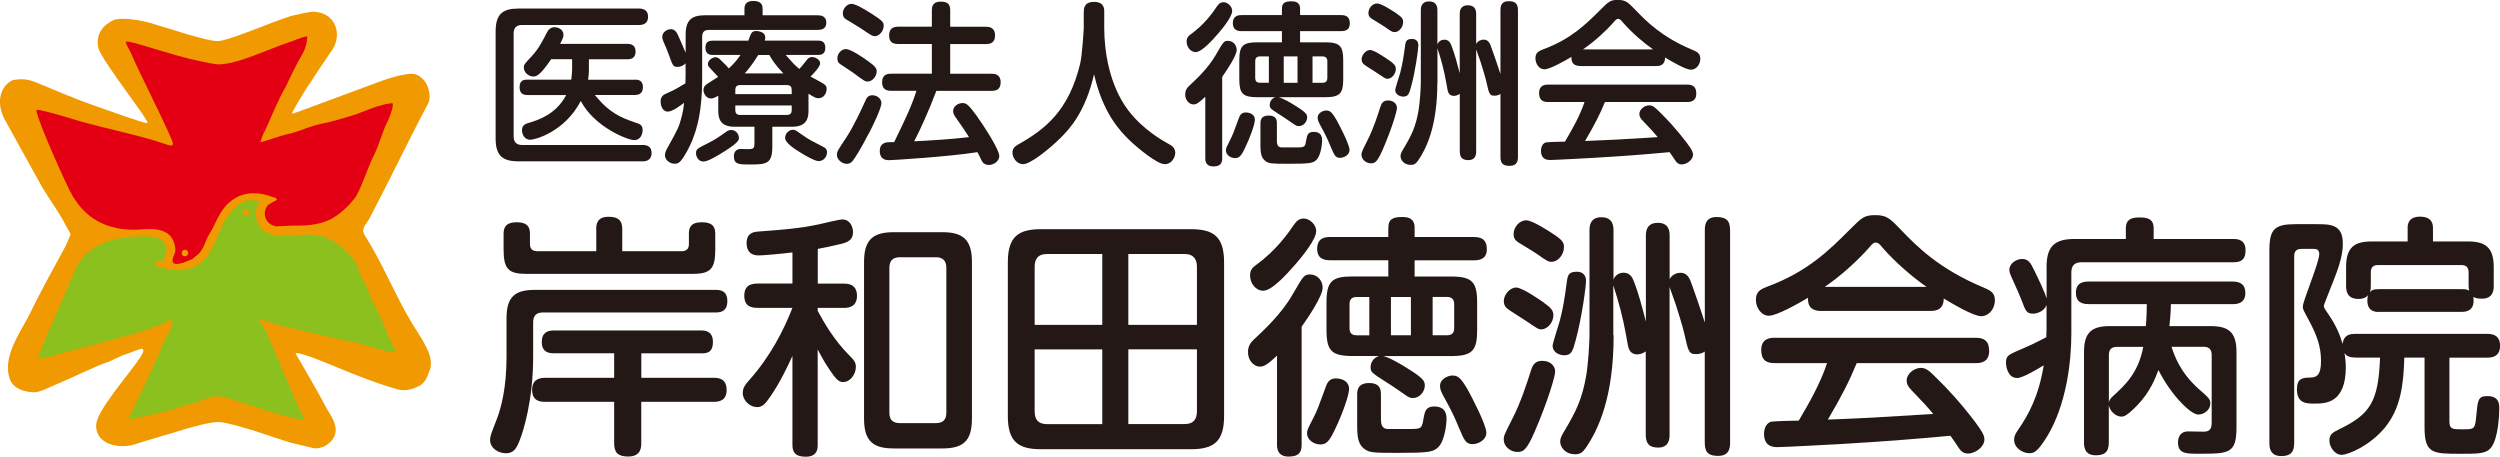 <?xml version="1.0" encoding="UTF-8"?>
<svg id="_レイヤー_2" data-name="レイヤー_2" xmlns="http://www.w3.org/2000/svg" viewBox="0 0 383 69.98">
  <defs>
    <style>
      .cls-1 {
        fill: #231815;
      }

      .cls-2 {
        fill: #f19900;
      }

      .cls-2, .cls-3, .cls-4 {
        fill-rule: evenodd;
      }

      .cls-3 {
        fill: #8bc01f;
      }

      .cls-4 {
        fill: #e30012;
      }
    </style>
  </defs>
  <g id="_レイヤー_2-2" data-name="レイヤー_2">
    <g>
      <g>
        <path class="cls-1" d="M77.6,48.72c0-3.34,1.4-4.31,4.31-4.31h27.74c.5,0,1.78,0,1.78,1.71,0,1.55-.97,1.75-1.78,1.75h-26.46c-.97,0-1.51.43-1.51,1.51v5.28c0,6.79-1.55,11.45-1.98,12.57-.54,1.51-1.01,2.21-2.21,2.21-1.01,0-2.41-.66-2.41-2.06,0-.54.12-.81,1.05-3.22.58-1.51,1.47-4.58,1.47-9.51v-5.94ZM91.34,35.07c0-.78.19-1.86,1.86-1.86,1.36,0,2.13.43,2.13,1.86v3.41h9.12c.74,0,1.09-.39,1.09-1.09v-1.63c0-.82.23-1.71,1.98-1.71,1.98,0,2.06,1.05,2.06,1.9v2.25c0,2.99-.7,3.76-3.53,3.76h-25.37c-2.79,0-3.53-.74-3.53-3.76v-2.25c0-.78.04-1.9,2.02-1.9,1.4,0,2.02.54,2.02,1.71v1.63c0,.5.19,1.09,1.08,1.09h9.08v-3.41ZM98.24,57.88h11.1c.54,0,1.98,0,1.98,1.86,0,1.63-1.13,1.82-1.98,1.82h-11.1v6.32c0,.58,0,2.06-1.98,2.06-1.63,0-2.17-.62-2.17-2.06v-6.32h-10.55c-.58,0-2.02,0-2.02-1.82,0-1.63,1.13-1.86,2.02-1.86h10.55v-3.76h-9.27c-.46,0-1.82,0-1.82-1.71,0-1.47.89-1.78,1.82-1.78h22.62c.5,0,1.78.04,1.78,1.75s-1.01,1.75-1.78,1.75h-9.19v3.76Z"/>
        <path class="cls-1" d="M125.27,43.45h3.96c.54,0,2.06,0,2.06,1.86,0,1.75-1.32,1.86-2.06,1.86h-3.96v.46c.93,1.67,2.41,4.42,5.04,7.02.5.5.81.86.81,1.55,0,1.12-.85,2.33-1.94,2.33-.62,0-1.01-.27-2.13-1.94-.85-1.24-1.67-2.83-1.78-3.07v14.63c0,.5,0,1.82-1.82,1.82-1.67,0-2.05-.74-2.05-1.82v-13.62c-.74,1.63-1.94,4.15-3.38,6.21-.74,1.09-1.2,1.63-2.02,1.63-1.13,0-2.21-1.01-2.21-2.17,0-.82.43-1.32.97-1.94,3.3-3.69,5.36-7.8,6.64-11.1h-5.36c-.89,0-2.02-.19-2.02-1.86,0-1.36.74-1.86,2.02-1.86h5.36v-4.77c-1.79.23-4.54.46-5.16.46-1.82,0-1.86-1.43-1.86-1.94,0-1.55,1.2-1.67,1.71-1.71,3.53-.27,6.32-.46,9.39-1.12.58-.12,3.07-.74,3.57-.74,1.2,0,1.63,1.16,1.63,1.94,0,1.24-.85,1.55-1.75,1.79-1.28.31-2.91.66-3.65.78v5.31ZM148.9,64.16c0,3.53-1.47,4.54-4.54,4.54h-7.45c-2.99,0-4.54-.97-4.54-4.54v-24.05c0-3.41,1.4-4.54,4.54-4.54h7.45c3.1,0,4.54,1.09,4.54,4.54v24.05ZM144.98,41.04c0-1.09-.54-1.63-1.59-1.63h-5.55c-1.09,0-1.59.58-1.59,1.63v22.19c0,1.01.46,1.59,1.59,1.59h5.55c1.01,0,1.59-.47,1.59-1.59v-22.19Z"/>
        <path class="cls-1" d="M187.53,63.74c0,3.84-1.51,5.08-5.08,5.08h-22.97c-3.49,0-5.08-1.16-5.08-5.08v-23.55c0-3.92,1.59-5.08,5.08-5.08h22.97c3.49,0,5.08,1.16,5.08,5.08v23.55ZM168.87,49.77v-10.86h-8.42c-1.59,0-1.94.93-1.94,1.98v8.88h10.36ZM168.87,53.53h-10.36v9.47c0,1.24.5,1.98,1.94,1.98h8.42v-11.44ZM172.86,49.77h10.51v-8.88c0-1.09-.43-1.98-1.94-1.98h-8.57v10.86ZM172.86,53.53v11.44h8.57c1.52,0,1.94-.85,1.94-1.98v-9.47h-10.51Z"/>
        <path class="cls-1" d="M195.66,54.46c-1.28,1.2-1.9,1.71-2.64,1.71-.85,0-1.83-.85-1.83-2.25,0-.74.31-1.36.85-1.86,1.51-1.4,4.27-3.96,5.94-6.87,1.75-3.03,1.82-3.14,2.75-3.14,1.09,0,1.9.93,1.9,2.02,0,1.28-2.17,4.5-3.22,5.98v18.08c0,.93-.23,1.82-1.98,1.82s-1.79-1.32-1.79-1.82v-13.66ZM201.64,35.42c0,1.2-2.02,3.76-3.22,5.12-1.28,1.47-3.57,4-4.89,4-1.17,0-2.02-1.16-2.02-2.33,0-.93.47-1.28.89-1.59,3.14-2.29,4.85-4.77,5.9-6.28.58-.86,1.17-.86,1.48-.86.74,0,1.86.82,1.86,1.94ZM206.68,59.55c0,1.05-1.12,4.11-2.17,6.25-.89,1.9-1.36,2.29-2.25,2.29-.97,0-2.02-.7-2.02-1.71,0-.5.08-.62,1.01-2.44.58-1.16.7-1.51,1.78-4.46.23-.7.54-1.51,1.59-1.51,1.17,0,2.06.58,2.06,1.59ZM211.88,54.54c1.01.23,2.87,1.32,3.88,1.98,2.44,1.51,2.52,1.94,2.52,2.56,0,.93-.81,1.9-1.82,1.9-.27,0-.5-.04-.93-.31-.42-.31-2.52-1.75-2.99-2.02-2.48-1.59-2.56-1.63-2.56-2.44,0-.54.35-1.4,1.28-1.67h-4.04c-3.22,0-4-.78-4-4v-4.19c0-3.26.82-4,4-4h5.47v-2.48h-8.92c-1.01,0-1.98-.27-1.98-1.78,0-1.75,1.4-1.78,1.98-1.78h8.92v-1.4c0-1.32.66-1.67,2.17-1.67,1.63,0,1.86.89,1.86,1.67v1.4h9.08c1.59,0,1.98.78,1.98,1.9,0,1.59-1.32,1.67-1.98,1.67h-9.08v2.48h5.55c3.26,0,4.03.82,4.03,4v4.19c0,3.18-.74,4-4.03,4h-10.4ZM209.78,45.5h-1.94c-.89,0-1.09.51-1.09,1.09v3.69c0,.66.27,1.09,1.09,1.09h1.94v-5.86ZM211.57,64.36c0,.97.39,1.36,1.08,1.36h3.53c1.67,0,1.67-.16,1.94-1.82.16-.81.31-1.63,1.59-1.63,1.9,0,1.9,1.43,1.9,1.98,0,.39-.19,3.26-1.32,4.31-.74.7-1.55.82-6.25.82-3.69,0-4.27-.04-5.04-.62-.81-.62-1.08-1.55-1.08-3.41v-4.89c0-.54,0-1.78,1.82-1.78,1.67,0,1.82.97,1.82,1.75v3.96ZM216.15,45.5h-3.06v5.86h3.06v-5.86ZM219.48,45.5v5.86h2.21c.74,0,1.09-.35,1.09-1.09v-3.69c0-.66-.31-1.09-1.09-1.09h-2.21ZM224.88,59.74c.58,1.05,2.83,5.35,2.83,6.56,0,1.05-1.17,1.74-2.1,1.74-1.05,0-1.28-.58-2.09-2.48-.82-1.98-1.13-2.6-2.45-5-.23-.46-.46-.89-.46-1.44,0-1.09,1.28-1.59,1.86-1.59.82,0,1.24.19,2.41,2.21Z"/>
        <path class="cls-1" d="M236.54,46.39c.97.7,1.44,1.12,1.44,1.9,0,1.09-.89,2.17-1.86,2.17-.46,0-.62-.15-2.37-1.32-.43-.31-2.48-1.55-2.83-1.86-.31-.23-.54-.62-.54-1.13,0-.97.89-2.1,1.9-2.1s4.07,2.21,4.27,2.33ZM238.25,56.91c0,.74-1.13,4.58-3.14,9.23-1.24,2.87-1.78,3.1-2.64,3.1-1.09,0-2.1-.85-2.1-1.9,0-.54.08-.74,1.28-3.1,1.36-2.64,2.29-5.59,2.91-7.53.27-.89.7-1.43,1.71-1.43,1.36,0,1.98.89,1.98,1.63ZM238.13,35.96c1.32.89,1.47,1.28,1.47,1.9,0,1.12-.89,2.25-1.9,2.25-.5,0-.7-.12-2.29-1.24-.43-.31-2.48-1.51-2.87-1.78-.5-.35-.66-.74-.66-1.2,0-1.09.89-2.14,1.94-2.14.93,0,3.38,1.59,4.31,2.21ZM242.98,42.98c0,.93-.66,5.78-1.59,9.16-.43,1.59-.62,2.29-1.74,2.29-.82,0-1.79-.5-1.79-1.44,0-.46.93-3.18,1.09-3.8.58-2.25.74-3.45,1.12-6.24.15-1.09.54-1.32,1.59-1.32.74,0,1.32.5,1.32,1.36ZM247.21,51.36c0,9.62-2.41,14.55-4.27,17.26-.5.7-.85.97-1.63.97-1.59,0-2.29-1.16-2.29-1.94,0-.43.15-.82.62-1.59,1.86-3.1,2.75-4.97,3.37-8.53.31-1.82.5-5.08.5-6.21v-16.02c0-.5,0-2.02,1.82-2.02s1.86,1.44,1.86,2.02v7.53c.27-.7.89-1.05,1.51-1.05.89,0,1.32.54,1.59,1.28.74,1.86,1.32,4.11,1.86,6.21v-13.15c0-.5,0-1.98,1.82-1.98,1.55,0,1.82,1.01,1.82,1.98v6.64c.43-.82,1.28-.97,1.67-.97.35,0,1.05.08,1.51,1.2.31.78,1.82,5.16,2.21,6.44v-14.2c0-.74.12-1.98,1.78-1.98,1.32,0,2.09.39,2.09,1.98v32.63c0,.81-.15,1.98-1.82,1.98-1.28,0-2.06-.35-2.06-1.98v-14c-.39.27-.85.39-1.32.39-1.13,0-1.2-.39-1.82-3.18-.31-1.32-1.09-3.72-1.28-4.35-.15-.43-.85-2.37-.97-2.75v22.62c0,.58-.04,1.98-1.75,1.98-1.36,0-1.9-.62-1.9-1.98v-12.76c-.58.43-1.09.46-1.32.46-1.13,0-1.32-.97-1.4-1.32-.5-2.79-.85-4.65-1.63-7.25-.11-.31-.58-1.86-.62-2.02v7.68Z"/>
        <path class="cls-1" d="M279.01,47.64c-1.09,0-2.1-.35-2.02-2.02-1.51.89-4.77,2.75-6.01,2.75-1.09,0-1.98-1.16-1.98-2.45s.78-1.63,1.78-2.02c6.09-2.25,9.43-5.55,12.49-8.61,2.02-2.02,2.33-2.33,4.04-2.33s2.21.46,3.99,2.33c2.29,2.37,5.7,5.9,12.61,8.77,1.01.43,1.71.78,1.71,1.94,0,1.28-.89,2.44-2.1,2.44s-4.38-1.9-5.74-2.71c0,1.78-1.28,1.9-1.98,1.9h-16.8ZM284.45,55.63c-1.16,2.79-2.21,4.89-4.42,8.65,6.09-.23,7.1-.31,16.14-.86-1.01-1.2-1.09-1.32-3.22-3.53-.7-.7-.85-1.12-.85-1.63,0-.97,1.13-1.9,2.17-1.9.85,0,1.32.47,2.56,1.71,1.16,1.13,3.34,3.37,5.78,6.6,1.08,1.47,1.4,2.02,1.4,2.68,0,1.09-1.36,2.13-2.52,2.13-.7,0-1.09-.39-1.32-.74-.19-.27-1.12-1.67-1.36-1.98-6.95.62-9.35.82-17.03,1.28-1.44.08-8.46.46-9.47.46-.54,0-2.06,0-2.06-2.05,0-.46.15-1.51,1.01-1.82.39-.12,3.61-.19,4.31-.19,1.67-2.83,3.3-5.7,4.34-8.81h-8.07c-1.2,0-2.02-.43-2.02-2.02,0-1.86,1.55-1.86,2.02-1.86h30.88c1.24,0,2.02.47,2.02,2.02,0,1.86-1.55,1.86-2.02,1.86h-18.27ZM295.15,43.95c-2.06-1.43-4.69-3.65-6.75-6.01-.46-.58-.7-.78-1.05-.78s-.54.23-1.01.78c-1.63,1.86-4.23,4.27-6.79,6.01h15.6Z"/>
        <path class="cls-1" d="M313.53,40.96c0-3.26,1.24-4.35,4.31-4.35h7.84v-1.63c0-1.24.66-1.67,2.09-1.67,1.24,0,2.17.23,2.17,1.67v1.63h12.18c.5,0,1.9,0,1.9,1.71,0,1.36-.54,1.86-1.9,1.86h-23.24c-1.01,0-1.55.47-1.55,1.55v9.35c0,4.31-.74,10.86-3.69,15.75-1.55,2.52-2.1,2.6-2.75,2.6-1.05,0-2.33-.82-2.33-2.06,0-.54.19-.89.58-1.47,1.71-2.48,3.18-5.24,3.96-9.93-.97.58-3.22,1.94-4.07,1.94-1.47,0-1.71-1.82-1.71-2.33,0-1.12.27-1.2,2.72-2.25,1.67-.7,3.34-1.63,3.45-1.67,0-.04.04-1.01.04-1.24v-3.69c-.35.93-1.4,1.32-2.06,1.32-1.01,0-1.16-.43-1.78-2.1-.35-.89-.74-1.75-1.51-3.45-.15-.35-.35-.74-.35-1.16,0-.97,1.05-1.67,1.98-1.67s1.32.66,1.79,1.67c.66,1.32,1.63,3.34,1.94,4.39v-4.77ZM332.69,53.15c.35,1.09,1.2,3.8,4.11,6.4,1.63,1.44,1.82,1.59,1.82,2.29,0,.93-.93,1.67-1.86,1.67-1.12,0-4.15-2.95-6.09-6.83-.43,1.16-1.24,3.34-3.22,5.39-1.71,1.75-2.1,1.75-2.48,1.75-.81,0-1.74-.81-1.9-1.75v5.7c0,1.55-.7,1.98-2.02,1.98-1.78,0-1.78-1.47-1.78-1.98v-13.89c0-2.95,1.2-3.92,3.92-3.92h5.55c.12-1.2.15-2.75.15-3.37h-8.88c-1.28,0-1.98-.46-1.98-1.75,0-1.63,1.28-1.71,1.98-1.71h22.04c1.09,0,1.94.39,1.94,1.75,0,1.67-1.4,1.71-1.94,1.71h-9.47c0,1.2-.19,3.18-.23,3.37h6.36c2.64,0,3.92.89,3.92,3.92v11.6c0,4.03-1.16,4.03-5.78,4.03-1.98,0-3.18,0-3.18-1.75,0-1.09.62-1.67,1.51-1.67.54,0,1.82.04,2.33.04.66,0,1.32-.08,1.32-1.36v-10.4c0-.85-.43-1.24-1.2-1.24h-4.93ZM323.07,61.72c.08-.35.12-.58.7-1.09,1.78-1.63,3.8-3.45,4.58-7.49h-4.03c-.89,0-1.24.46-1.24,1.24v7.33Z"/>
        <path class="cls-1" d="M360.85,54.77c-.97,0-1.32-.23-1.67-.66.04.35.2,1.2.2,2.09,0,5.63-3.14,5.63-4.85,5.63-1.13,0-2.64,0-2.64-2.17,0-1.75.89-1.78,1.98-1.82.97,0,1.71-.27,1.71-2.52s-.66-4-1.82-6.17c-.85-1.59-.97-1.75-.97-2.17,0-.89,2.52-6.75,2.52-8.07,0-.78-.58-.78-.89-.78h-1.86c-.74,0-1.09.39-1.09,1.09v28.67c0,1.36-.54,1.98-1.98,1.98-1.82,0-1.82-1.48-1.82-1.98v-29.52c0-3.3.81-4.03,4.04-4.03h3.1c2.17,0,4.11,0,4.11,2.95,0,1.63-.47,3.11-.93,4.39-.27.82-1.98,4.97-1.98,5.16,0,.27.08.39.66,1.24,1.47,2.13,1.94,3.68,2.21,4.62.19-1.48,1.24-1.55,1.98-1.55h20.17c.5,0,1.98,0,1.98,1.82s-1.47,1.82-1.98,1.82h-5.78v9.78c0,1.2.54,1.2,1.94,1.2,1.9,0,1.98,0,2.17-2.02.23-2.48.27-3.07,1.71-3.07,1.82,0,1.82,1.28,1.82,1.9,0,.74-.12,4.62-1.28,6.01-.74.93-1.94.93-4.62.93-4.27,0-5.55,0-5.55-4.03v-10.71h-3.1c-.12,4.27-.58,7.8-2.99,10.75-2.33,2.79-5.63,4.15-6.63,4.15s-1.86-1.16-1.86-2.21c0-.97.58-1.24,1.51-1.71,4.7-2.29,6.01-4.15,6.25-10.98h-3.76ZM364.46,47.79c-.47,0-1.78,0-1.78-1.75,0-.43.04-.62.12-.82-.43.47-.97.58-1.44.58-1.82,0-1.94-1.24-1.94-2.02v-2.87c0-2.99,1.24-3.92,3.92-3.92h5.51v-2.09c0-.35,0-1.71,1.9-1.71,1.4,0,1.98.66,1.98,1.71v2.09h5.39c2.64,0,3.92.93,3.92,3.92v2.87c0,.51,0,1.98-1.82,1.98-.66,0-1.01-.12-1.32-.27.04.23.47,2.29-1.75,2.29h-12.69ZM377.14,44.3c.66,0,.78.04,1.13.23-.04-.23-.08-.39-.08-.74v-2.09c0-.7-.35-1.09-1.05-1.09h-12.88c-.62,0-1.05.31-1.05,1.09v2.09c0,.47-.04.62-.12.97.23-.27.43-.46,1.36-.46h12.69Z"/>
      </g>
      <g>
        <path class="cls-1" d="M97.89,1.31c.29,0,1.39,0,1.39,1.26s-1.1,1.26-1.39,1.26h-17.92c-.78,0-1.28.35-1.28,1.31v15.76c0,.88.45,1.31,1.28,1.31h18.46c.29,0,1.39-.03,1.39,1.23s-1.07,1.28-1.39,1.28h-18.97c-2.43,0-3.53-.83-3.53-3.5V4.82c0-2.7,1.1-3.51,3.53-3.51h18.43ZM97.27,12.2c.35,0,1.23,0,1.23,1.15s-.88,1.2-1.23,1.2h-6.15c1.52,1.77,2.7,3.1,6.37,4.28.51.16.96.32.96,1.1,0,.53-.27,1.53-1.28,1.53-1.1,0-6.18-2.09-8.19-5.99-2.49,4.76-7.03,5.94-7.73,5.94-.99,0-1.28-.96-1.28-1.47,0-.75.51-.96.99-1.1,1.5-.45,4.23-1.31,5.78-4.28h-5.91c-.38,0-1.23-.03-1.23-1.18s.72-1.18,1.23-1.18h6.69c.05-.4.13-1.1.13-1.5v-1.63h-3.21c-1.77,2.6-2.3,2.65-2.75,2.65-.67,0-1.44-.59-1.44-1.37,0-.45.06-.51,1.31-1.85.94-.99,1.66-2.41,2.19-3.45.24-.48.59-.88,1.18-.88.38,0,1.39.19,1.39,1.18,0,.35-.05.46-.51,1.37h10.3c.29,0,1.26,0,1.26,1.18s-.94,1.18-1.26,1.18h-5.89v1.61c0,.51-.03,1.02-.13,1.52h7.2Z"/>
        <path class="cls-1" d="M105.05,9.69c-.32.35-.78.56-1.26.56-.67,0-.72-.19-1.36-1.95-.27-.75-.35-.91-.78-1.9-.08-.21-.19-.45-.19-.78,0-.67.72-1.15,1.31-1.15.64,0,.91.51,1.12.96.24.48,1.1,2.54,1.15,2.67v-2.76c0-2.3.94-3,2.97-3h6.04v-1.04c0-1.02.83-1.15,1.34-1.15.75,0,1.44.21,1.44,1.15v1.04h8.4c.48,0,1.36.08,1.36,1.12,0,.91-.62,1.12-1.36,1.12h-16.62c-.75,0-1.04.37-1.04,1.07v5.97c0,2.46,0,7.38-2.28,11.48-1.02,1.87-1.39,1.98-1.95,1.98-.75,0-1.47-.61-1.47-1.28,0-.43.19-.8.4-1.18,1.58-2.86,1.74-3.1,2.19-4.87.24-.96.29-1.61.35-2.01-.32.24-1.74,1.36-2.49,1.36-.94,0-1.12-1.15-1.12-1.55,0-.86.56-1.1,1.07-1.31.96-.4,1.9-.96,2.73-1.47,0-.19.03-.83.03-1.15v-1.95ZM110.88,23.25c-.8.51-2.41,1.5-3.1,1.5-.83,0-1.15-.8-1.15-1.26,0-.64.16-.72,1.82-1.55,1.12-.56,1.69-.96,2.7-1.68.32-.24.54-.35.88-.35.59,0,1.18.51,1.18,1.26,0,.46-.67,1.04-2.33,2.09ZM123.86,16.91c0,.99-.11,2.51-2.52,2.51h-3.02v3c0,2.73-.91,2.78-3.53,2.78-1.53,0-2.36,0-2.36-1.26,0-.56.24-1.12,1.12-1.12.24,0,1.34.06,1.52,0,.35-.05.51-.21.51-.78v-2.62h-3.05c-2.3,0-2.49-1.39-2.49-2.49v-2.27c-.48.29-.8.43-1.12.43-.72,0-1.15-.75-1.15-1.31s.4-.83.67-.99c.24-.16,1.36-.86,1.58-1.02-.24-.27-.35-.35-1.2-1.29-.27-.27-.37-.43-.37-.67,0-.56.67-1.04,1.18-1.04.32,0,.54.19.75.4.72.69.83.8,1.28,1.31.64-.62,1.2-1.18,1.79-2.06h-4.23c-.29,0-1.15,0-1.15-1.07,0-.86.37-1.12,1.15-1.12h5.43c.05-.13.27-.72.32-.86.11-.24.24-.62.88-.62.21,0,1.39.08,1.39.99,0,.21-.05.37-.08.48h8.13c.4,0,1.15.03,1.15,1.1,0,.96-.61,1.1-1.15,1.1h-4.92c1.23,1.39,1.37,1.55,2.09,2.14.29-.3.37-.4,1.18-1.42.21-.27.43-.4.78-.4.56,0,1.23.45,1.23.96s-1.02,1.58-1.47,2.03c.32.19,1.71.91,1.98,1.1.43.27.48.51.48.8,0,.64-.43,1.42-1.26,1.42-.32,0-.59-.11-1.52-.69v2.54ZM112.65,14.42h8.64v-.64c0-.43-.16-.75-.75-.75h-7.14c-.51,0-.75.24-.75.75v.64ZM112.65,16.16v.7c0,.51.24.75.75.75h7.14c.62,0,.75-.35.75-.75v-.7h-8.64ZM120.01,11.24c-1.31-1.37-1.74-2.09-2.14-2.81h-1.71c-.08.11-.86,1.47-2.06,2.81h5.91ZM121.48,19.88c.32,0,.43.08,1.26.67,1.12.83,2.2,1.34,3.34,1.93.35.16.62.37.62.86,0,.51-.38,1.34-1.31,1.34-.56,0-2.19-.94-2.86-1.37-.78-.48-2.25-1.42-2.25-2.17s.64-1.26,1.2-1.26Z"/>
        <path class="cls-1" d="M133.08,20.47c-1.18,2.28-2.09,3.75-2.43,4.15-.21.27-.48.48-.91.48-.78,0-1.52-.67-1.52-1.36,0-.54.13-.72,1.37-2.57,1.26-1.92,2.46-4.57,2.97-5.7.19-.43.4-.88,1.1-.88.62,0,1.37.46,1.37,1.2,0,.83-1.39,3.64-1.93,4.68ZM129.58,7.52c.78,0,2.59,1.26,3.45,1.87,1.1.8,1.28,1.1,1.28,1.55,0,.67-.59,1.55-1.39,1.55-.37,0-.56-.11-2.06-1.23-.29-.24-1.74-1.15-2.03-1.36-.45-.3-.54-.48-.54-1.07,0-.48.51-1.31,1.29-1.31ZM130.46.59c.69,0,2.27,1.02,3.05,1.5,1.66,1.07,1.87,1.28,1.87,1.87,0,.75-.64,1.58-1.36,1.58-.37,0-.54-.11-2.11-1.18-.35-.24-1.95-1.18-2.28-1.39-.29-.19-.51-.4-.51-.99,0-.53.53-1.39,1.34-1.39ZM136.53,13.91c-.37,0-1.39,0-1.39-1.31,0-1.18.8-1.31,1.39-1.31h6.23v-4.55h-5.16c-.45,0-1.39-.03-1.39-1.31,0-1.04.61-1.34,1.39-1.34h5.16V1.61c0-.46.05-1.36,1.31-1.36,1.02,0,1.5.29,1.5,1.36v2.49h5.48c.43,0,1.39.05,1.39,1.34,0,1.15-.75,1.31-1.39,1.31h-5.48v4.55h6.34c.45,0,1.39.05,1.39,1.31,0,1.12-.7,1.31-1.39,1.31h-8.46c-1.18,3.13-2.59,6.21-3.4,7.73,2.41-.13,5.54-.3,8.4-.64-.7-1.12-.83-1.29-2.06-3.05-.32-.45-.37-.69-.37-.94,0-.75.78-1.23,1.42-1.23.53,0,.86.13,2.09,1.82,1.21,1.68,3.56,5.3,3.56,6.29,0,.75-.8,1.37-1.58,1.37s-1.02-.46-1.18-.78c-.16-.32-.4-.86-.59-1.18-4.28.69-13.03,1.23-13.54,1.23-.32,0-1.42,0-1.42-1.42,0-1.34,1.15-1.34,1.58-1.34h.62c1.87-3.83,2.65-5.49,3.42-7.87h-3.88Z"/>
        <path class="cls-1" d="M166.04,1.79c0-.4,0-1.5,1.55-1.5s1.58,1.02,1.58,1.5v2.54c0,3.42.75,8.69,3.66,12.55,2.28,3,5.27,4.65,6.15,5.14.51.27,1.07.62,1.07,1.39,0,.61-.48,1.74-1.63,1.74s-4.07-2.43-5.3-3.59c-1.61-1.55-4.17-4.28-5.51-10.19-1.31,5.7-3.66,8.32-5.25,9.87-1.44,1.42-4.44,3.91-5.62,3.91-.96,0-1.63-.96-1.63-1.77,0-.67.4-.96.85-1.23,4.23-2.38,7.81-5.24,9.53-12.44.29-1.23.54-5.11.54-5.38V1.79Z"/>
        <path class="cls-1" d="M184.65,14.82c-.88.83-1.31,1.18-1.82,1.18-.59,0-1.26-.59-1.26-1.55,0-.51.21-.94.59-1.28,1.04-.96,2.94-2.73,4.09-4.74,1.2-2.09,1.26-2.17,1.9-2.17.75,0,1.31.64,1.31,1.39,0,.88-1.5,3.1-2.22,4.12v12.47c0,.64-.16,1.26-1.36,1.26s-1.23-.91-1.23-1.26v-9.42ZM188.77,1.69c0,.83-1.39,2.6-2.22,3.53-.88,1.02-2.46,2.76-3.37,2.76-.8,0-1.39-.8-1.39-1.61,0-.64.32-.88.62-1.1,2.17-1.58,3.34-3.29,4.06-4.34.4-.59.8-.59,1.02-.59.51,0,1.28.56,1.28,1.34ZM192.25,18.33c0,.72-.78,2.84-1.5,4.31-.61,1.31-.93,1.58-1.55,1.58-.67,0-1.39-.48-1.39-1.18,0-.35.05-.43.69-1.69.4-.8.48-1.04,1.23-3.08.16-.48.37-1.04,1.1-1.04.8,0,1.42.4,1.42,1.1ZM195.84,14.88c.7.16,1.98.91,2.67,1.36,1.69,1.04,1.74,1.34,1.74,1.77,0,.64-.56,1.31-1.26,1.31-.19,0-.35-.03-.64-.21-.3-.21-1.74-1.2-2.06-1.39-1.71-1.1-1.77-1.12-1.77-1.68,0-.37.24-.96.88-1.15h-2.78c-2.22,0-2.76-.54-2.76-2.76v-2.89c0-2.25.56-2.76,2.76-2.76h3.77v-1.71h-6.15c-.7,0-1.37-.19-1.37-1.23,0-1.2.96-1.23,1.37-1.23h6.15v-.96c0-.91.45-1.15,1.5-1.15,1.12,0,1.28.62,1.28,1.15v.96h6.26c1.1,0,1.36.54,1.36,1.31,0,1.1-.91,1.15-1.36,1.15h-6.26v1.71h3.83c2.25,0,2.78.56,2.78,2.76v2.89c0,2.19-.51,2.76-2.78,2.76h-7.17ZM194.39,8.64h-1.34c-.62,0-.75.35-.75.75v2.54c0,.46.19.75.75.75h1.34v-4.04ZM195.62,21.64c0,.67.27.94.75.94h2.43c1.15,0,1.15-.11,1.34-1.26.11-.56.21-1.12,1.1-1.12,1.31,0,1.31.99,1.31,1.36,0,.27-.13,2.25-.91,2.97-.51.48-1.07.56-4.31.56-2.54,0-2.94-.03-3.48-.43-.56-.43-.75-1.07-.75-2.36v-3.37c0-.37,0-1.23,1.26-1.23,1.15,0,1.26.67,1.26,1.2v2.73ZM198.78,8.64h-2.11v4.04h2.11v-4.04ZM201.08,8.64v4.04h1.52c.51,0,.75-.24.75-.75v-2.54c0-.45-.21-.75-.75-.75h-1.52ZM204.8,18.46c.4.72,1.95,3.69,1.95,4.52,0,.72-.8,1.2-1.45,1.2-.72,0-.88-.4-1.44-1.71-.56-1.36-.78-1.79-1.68-3.45-.16-.32-.32-.62-.32-.99,0-.75.88-1.1,1.28-1.1.56,0,.86.13,1.66,1.53Z"/>
        <path class="cls-1" d="M212.85,9.26c.67.48.99.78.99,1.31,0,.75-.62,1.5-1.28,1.5-.32,0-.43-.11-1.63-.91-.3-.21-1.71-1.07-1.95-1.28-.22-.16-.38-.43-.38-.78,0-.67.62-1.44,1.31-1.44s2.81,1.53,2.94,1.61ZM214.02,16.51c0,.51-.78,3.16-2.17,6.37-.86,1.98-1.23,2.14-1.82,2.14-.75,0-1.45-.59-1.45-1.31,0-.37.06-.51.88-2.14.94-1.82,1.58-3.85,2.01-5.19.19-.61.48-.99,1.17-.99.94,0,1.37.62,1.37,1.12ZM213.94,2.06c.91.62,1.02.88,1.02,1.31,0,.78-.61,1.55-1.31,1.55-.35,0-.48-.08-1.58-.86-.3-.21-1.71-1.04-1.98-1.23-.35-.24-.45-.51-.45-.83,0-.75.62-1.47,1.34-1.47.64,0,2.33,1.1,2.97,1.53ZM217.29,6.9c0,.64-.45,3.99-1.1,6.32-.29,1.1-.43,1.58-1.21,1.58-.56,0-1.23-.35-1.23-.99,0-.32.64-2.19.75-2.62.4-1.55.51-2.38.78-4.31.11-.75.37-.91,1.1-.91.51,0,.91.35.91.94ZM220.2,12.68c0,6.64-1.66,10.03-2.94,11.91-.35.48-.59.67-1.12.67-1.1,0-1.58-.8-1.58-1.34,0-.29.1-.56.43-1.1,1.29-2.14,1.9-3.42,2.33-5.89.21-1.26.35-3.5.35-4.28V1.61c0-.35,0-1.39,1.26-1.39s1.28.99,1.28,1.39v5.19c.19-.48.61-.72,1.04-.72.62,0,.91.37,1.1.88.51,1.29.91,2.84,1.28,4.28V2.17c0-.35,0-1.36,1.26-1.36,1.07,0,1.26.7,1.26,1.36v4.57c.29-.56.88-.67,1.15-.67.24,0,.72.05,1.04.83.21.54,1.26,3.56,1.53,4.44V1.55c0-.51.08-1.37,1.23-1.37.91,0,1.45.27,1.45,1.37v22.5c0,.56-.11,1.36-1.26,1.36-.88,0-1.42-.24-1.42-1.36v-9.66c-.27.19-.59.27-.91.27-.78,0-.83-.27-1.26-2.19-.21-.91-.75-2.57-.88-3-.11-.29-.59-1.63-.67-1.9v15.6c0,.4-.03,1.36-1.2,1.36-.94,0-1.31-.43-1.31-1.36v-8.8c-.4.29-.75.32-.91.32-.78,0-.91-.67-.96-.91-.35-1.93-.59-3.21-1.12-5-.08-.21-.4-1.28-.43-1.39v5.3Z"/>
        <path class="cls-1" d="M242.13,10.11c-.75,0-1.44-.24-1.39-1.39-1.04.62-3.29,1.9-4.15,1.9-.75,0-1.36-.8-1.36-1.69s.53-1.12,1.23-1.39c4.2-1.55,6.5-3.83,8.62-5.94,1.39-1.39,1.6-1.61,2.78-1.61s1.52.32,2.76,1.61c1.58,1.63,3.93,4.07,8.69,6.05.7.29,1.18.54,1.18,1.34,0,.88-.61,1.69-1.44,1.69s-3.02-1.31-3.96-1.87c0,1.23-.88,1.31-1.36,1.31h-11.58ZM245.88,15.63c-.8,1.93-1.53,3.37-3.05,5.97,4.2-.16,4.9-.21,11.13-.59-.69-.83-.75-.91-2.22-2.44-.48-.48-.59-.78-.59-1.12,0-.67.77-1.31,1.5-1.31.59,0,.91.32,1.77,1.18.8.78,2.3,2.33,3.99,4.55.75,1.02.96,1.39.96,1.85,0,.75-.94,1.47-1.74,1.47-.48,0-.75-.27-.91-.51-.13-.19-.77-1.15-.94-1.37-4.79.43-6.45.56-11.75.88-.99.05-5.83.32-6.53.32-.37,0-1.42,0-1.42-1.42,0-.32.11-1.04.7-1.26.27-.08,2.49-.13,2.97-.13,1.15-1.95,2.28-3.93,3-6.07h-5.57c-.83,0-1.39-.29-1.39-1.39,0-1.28,1.07-1.28,1.39-1.28h21.3c.86,0,1.39.32,1.39,1.39,0,1.28-1.07,1.28-1.39,1.28h-12.6ZM253.26,7.57c-1.42-.99-3.24-2.52-4.65-4.15-.32-.4-.48-.53-.72-.53s-.37.16-.7.53c-1.12,1.29-2.92,2.94-4.68,4.15h10.76Z"/>
      </g>
      <path class="cls-2" d="M47.87,1.8c3.47,0,4.57,3.31,3.14,5.67-.41.61-2.67,3.9-3.29,4.93-1.03,1.43-3.2,5.07-2.97,5.03.59-.12,9.76-3.6,12.33-4.52,1.64-.62,3.23-1.23,4.96-1.5,1.31-.21,1.9-.17,2.82.78.83.87,1.26,2.68.72,3.69-3.2,6.01-5.86,11.68-9,17.63-.61,1.03-1.36,1.51-.64,2.64,2.67,4.2,4.53,8.94,7.1,13.25,1.43,2.36,3.66,5.19,2.78,7.36-.39.97-.55,1.69-1.47,2.31-1.44.72-2.43.89-3.69.51-3.46-1.02-6.26-2.16-9.23-3.39-1.75-.71-5.64-2.36-6.16-2.05,0,0,3.49,5.93,4.52,7.98.51,1.03,1.62,2.29,1.64,3.72.03,1.91-2.26,3.18-3.59,2.77,0,0-2.54-.6-3.35-.8-1.64-.51-3.21-1.05-4.75-1.56-1.23-.41-5.16-1.6-6.19-1.6-1.55,0-4.38.88-5.2,1.09-2.57.82-5.17,1.49-7.62,2.31-2.46.82-6.18.02-6-2.99.14-2.22,4.9-7.53,6.75-10.3.1-.31.91-1.2.2-1.33-.16-.03-1.7.61-2.05.72-1.5.46-2.05.93-3.18,1.34-1.64.51-6.09,2.7-7.8,3.38-.9.36-2.46,1.23-3.39,1.23-1.54,0-3.38-.62-3.8-2.16-1.03-3.18,1.41-6.69,2.85-9.36,1.84-3.8,3.82-7.35,5.77-10.94l.73-1.7c-.17-.56-.94-1.7-1.05-2.01-1.13-2.06-2.29-3.48-3.53-5.67-1.85-3.3-3.85-6.95-5.6-10.13-.82-1.64-.94-3.52.18-4.97.21-.31.93-.85,1.24-.9,1.52-.25,2.3-.12,3.83.51,3.19,1.32,5.71,2.42,8.8,3.49,2.87,1,6.9,2.49,7.88,2.61.74.09-7.11-9.67-7.5-11.57-.53-2.56,1.38-3.77,2.31-4.2,1.19-.55,4.35.05,5.67.42,2.28.65,8.79,2.89,10.45,2.77,1.66-.11,8.08-2.86,10.33-3.58,1.34-.52,4.05-.93,4.05-.93"/>
      <path class="cls-4" d="M47.06,5.56c-.99.14-2.36.82-3.07,1.02-2.87.92-8.4,3.68-11.11,3.23-2.43-.4-5.51-1.18-7.77-1.9-1.85-.51-6.01-1.93-5.85-1.44.21.68.55,1.07.76,1.58,1.95,4.41,4.27,8.74,6.22,13.19.62,1.4-.12,1-.42.99,0,0-1.94-.63-2.48-.79-3.74-1.09-7.15-1.77-10.74-2.77-.7-.19-5.95-1.85-6.98-1.85-.41.31,3.42,9.05,5.03,12.31,2.2,4.48,5.95,6.26,10.57,6.05,2.46-.21,5.23-.31,5.64,2.87.1.92-.51,1.23-.41,2.05.31.92,2.67-.31,2.98-.41l1.02-.82c.87-.96,1.03-2.05,1.54-2.87,1.13-1.75,1.64-4,3.59-5.34,1.74-1.33,4.1-1.33,6.36-.41h.2l.31.31c-.1.21-1.33.62-1.54,1.03-.82,1.34-.1,2.87,1.44,3.08l2.25-.1c2.06,0,4.11,0,6.16-1.03,1.44-.82,2.87-2.15,3.8-3.49,1.13-2.05,1.75-4.41,2.87-6.56.72-1.54,1.24-3.59,2.06-5.13.2-.51.92-2.26.62-2.56-2.06.2-3.9,1.12-5.64,1.74-1.75.51-3.59,1.13-5.34,1.44-1.54.31-2.98,1.03-4.52,1.44-1.53.31-3.07.92-4.51,1.33h-.21s.41-1.33.72-1.74c1.03-2.26,1.95-4.62,3.18-6.77.82-1.64,1.53-3.29,2.46-4.82.86-1.43.82-2.88.82-2.88"/>
      <path class="cls-3" d="M38.75,30.8c-1.03-.72-3.08,1.23-3.49,1.84-2.05,2.36-2.26,6.57-5.23,8.11-2.06,1.02-4.01.72-6.06,0l-.3-.2v-.21c.3-.41,1.13-.21,1.44-.61.92-1.85.1-3.38-1.95-3.49-4.62-.21-9.65.61-11.69,5.23-1.85,4.41-3.8,8.62-5.54,13.03v.31c.1.31.61,0,.92,0,1.95-.52,3.79-1.03,5.84-1.54,4-1.12,8.21-2.05,12.11-3.59.61-.31.72-.31,1.23-.72h.21c.61.51-.72,2.57-1.03,3.18-1.64,4.1-3.7,8.15-5.54,12.15,0,0,5.85-1.17,7.18-1.69,1.13-.51,2.36-.62,3.49-1.02,1.33-.61,2.56-1.13,4.1-.72,2.76.82,5.64,1.85,8.51,2.67,1.13.31,2.26.66,3.59.82.15.02-.41-1.23-.51-1.33-1.85-4-3.38-8-5.13-11.9-.41-.72-1.13-2.06-1.13-2.06.24-.27,2.26.52,2.77.72,3.38.72,6.67,1.64,10.26,2.36,1.65.31,3.18.72,4.82,1.23.82.2,1.57.48,2.88.61.51.05-.41-1.13-.52-1.43-1.02-2.16-1.64-4-2.67-5.95-.72-1.13-.92-2.57-1.64-3.59-.72-1.12-.82-2.56-1.75-3.59-1.64-1.64-2.98-3.08-5.44-3.39-2.46-.41-6.15.82-8.1-.72-1.34-1.13-1.54-2.88-.72-4.31-.1-.51-.62-.2-.92-.31v.1Z"/>
      <path class="cls-2" d="M28.83,38.77c0,.27-.23.5-.5.5s-.5-.23-.5-.5.23-.51.5-.51.5.23.5.51"/>
      <path class="cls-2" d="M38.17,32.49c0,.28-.23.5-.5.5s-.5-.22-.5-.5.23-.5.5-.5.5.23.5.5"/>
    </g>
  </g>
</svg>